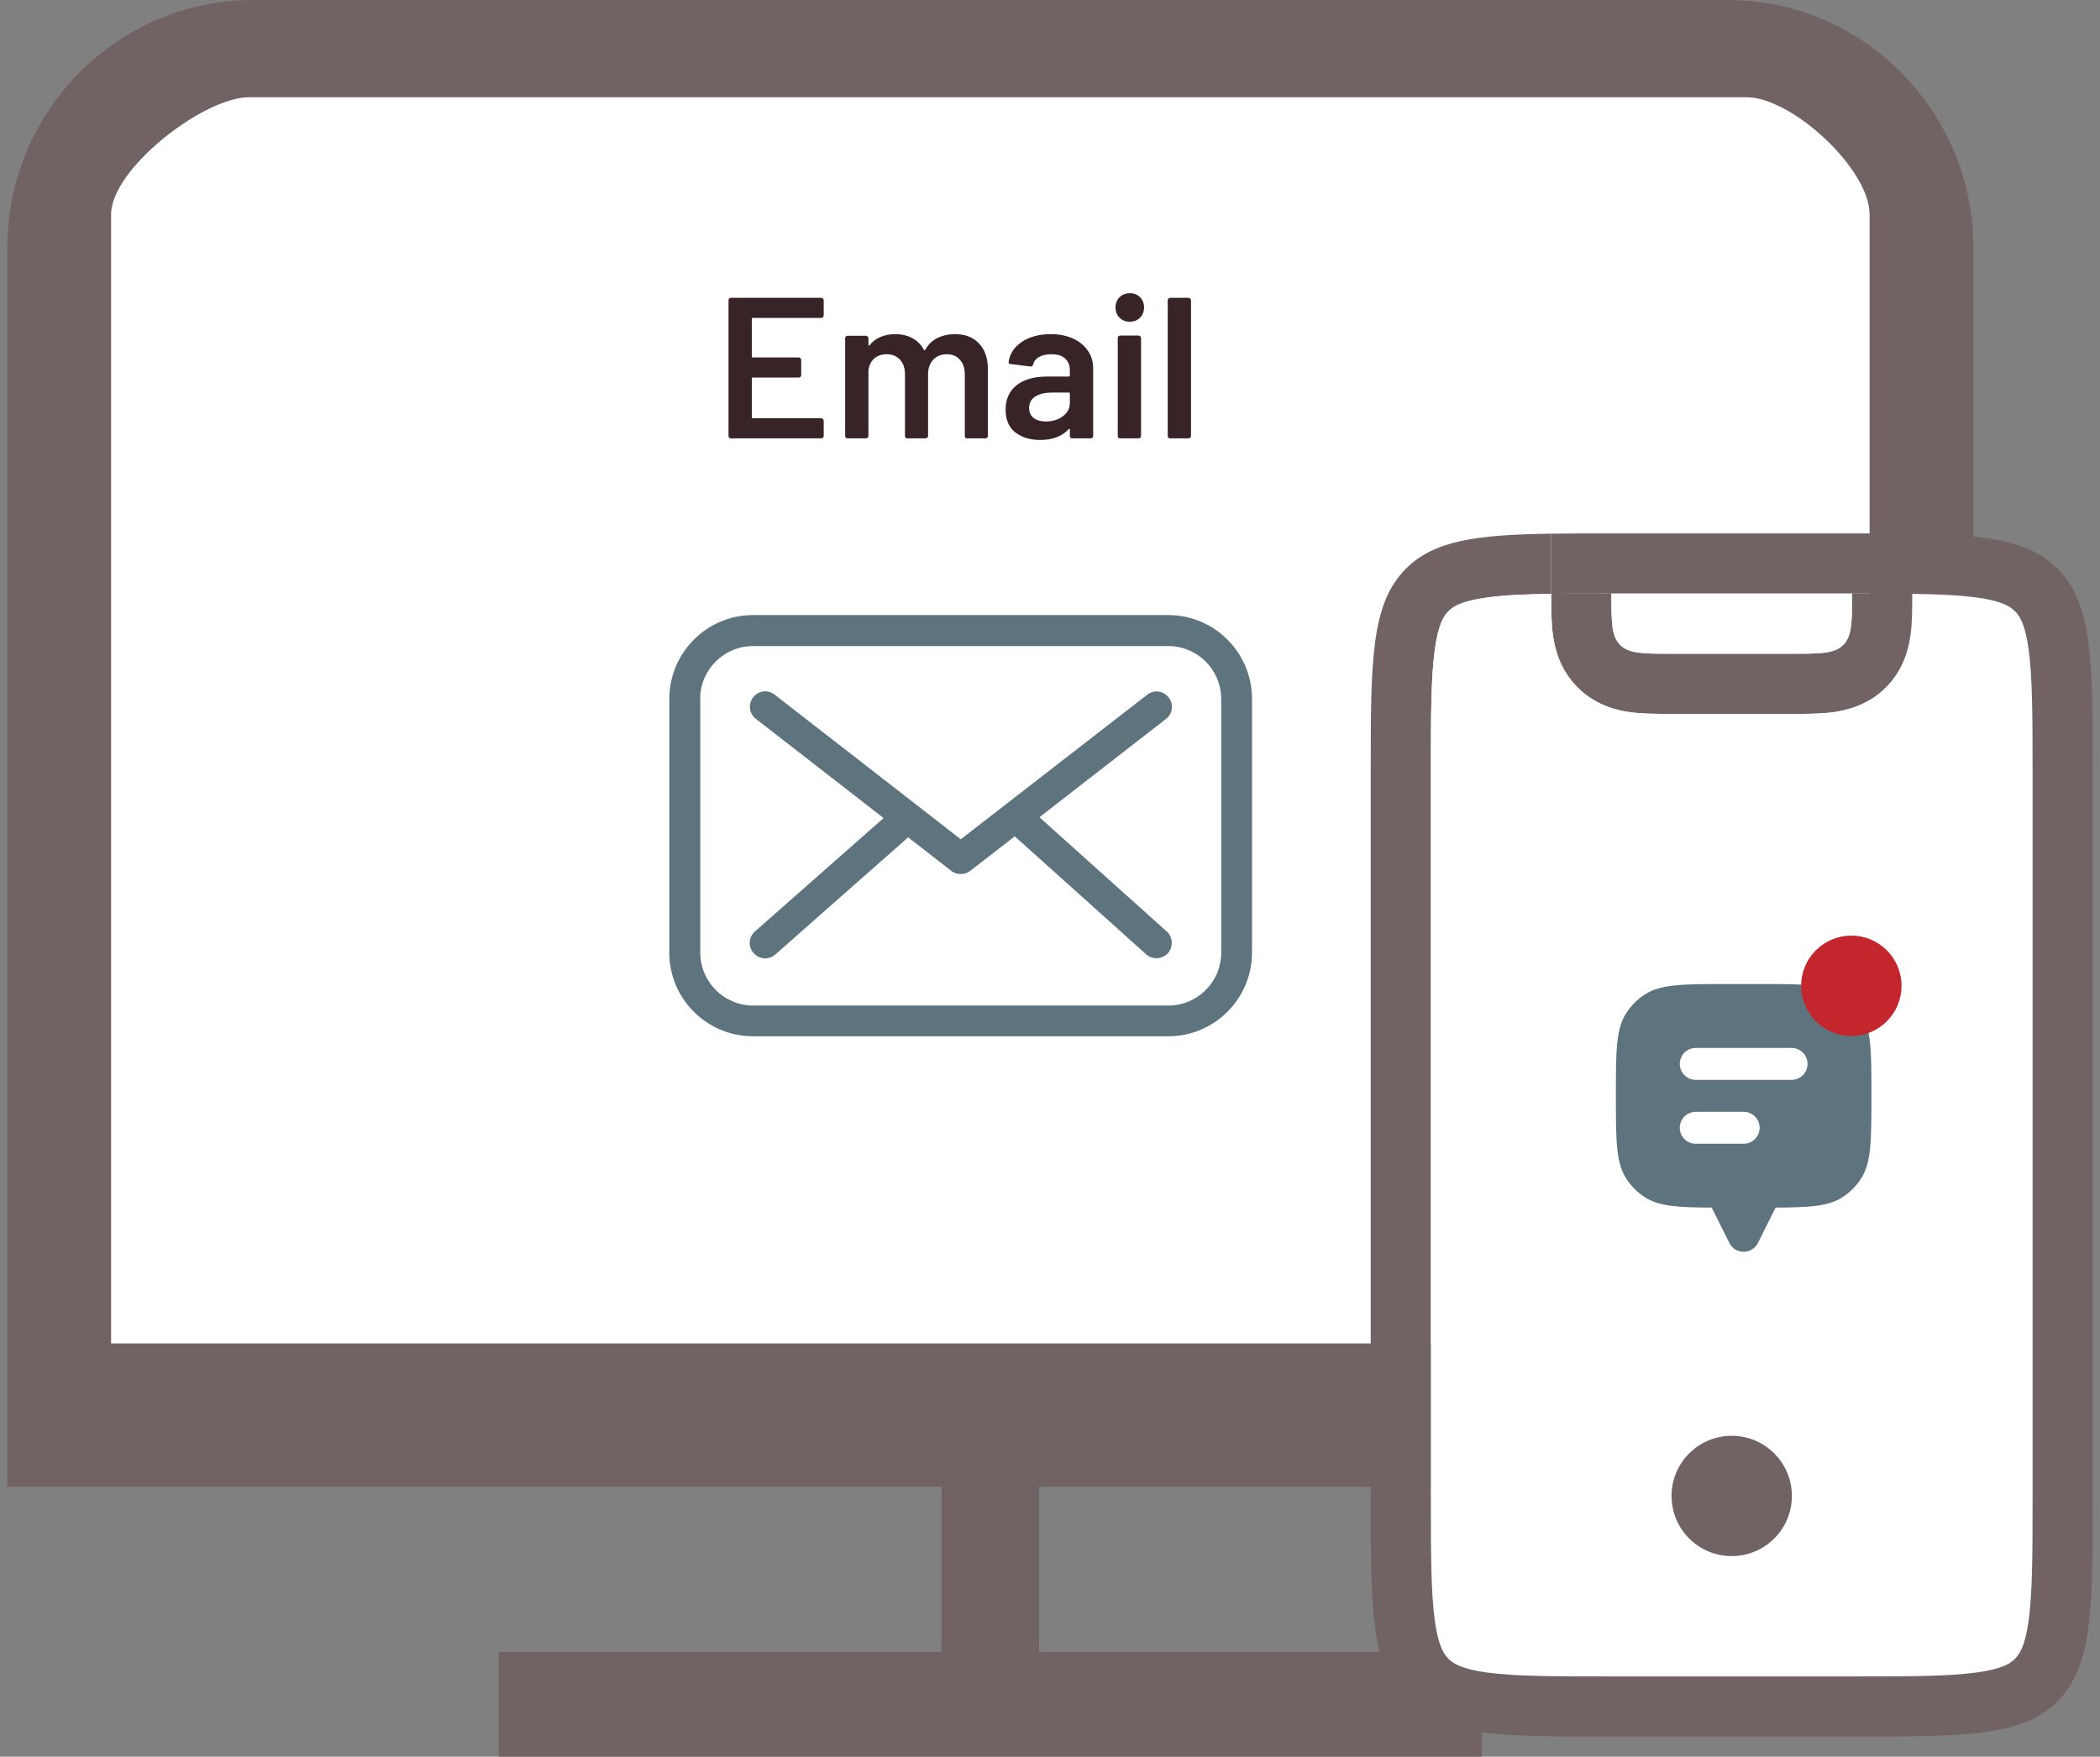 <svg width="251" height="210" viewBox="0 0 251 210" fill="none" xmlns="http://www.w3.org/2000/svg">
<rect x="0" y="0" width="251" height="210" fill="#808080" stroke="none"/>
<path d="M124.202 177.736V197.484H177.12V210H59.62V197.484H112.538V177.736H0.87V29.623C0.87 13.291 14.05 0 30.245 0H206.495C222.691 0 235.87 13.291 235.87 29.623V177.736H124.202ZM13.281 160.592H223.459V25.63C223.459 20.179 214.15 11.626 208.755 11.626H29.751C24.356 11.626 13.281 20.179 13.281 25.63V160.592Z" fill="#716364"/>
<path d="M13.281 160.592H223.459V25.63C223.459 20.179 214.15 11.626 208.755 11.626H29.751C24.356 11.626 13.281 20.179 13.281 25.63V160.592Z" fill="white"/>
<path d="M98.452 37.714C98.452 37.794 98.42 37.866 98.356 37.93C98.308 37.978 98.244 38.002 98.164 38.002H89.98C89.9 38.002 89.86 38.042 89.86 38.122V42.61C89.86 42.69 89.9 42.73 89.98 42.73H95.476C95.556 42.73 95.62 42.762 95.668 42.826C95.732 42.874 95.764 42.938 95.764 43.018V44.842C95.764 44.922 95.732 44.994 95.668 45.058C95.62 45.106 95.556 45.13 95.476 45.13H89.98C89.9 45.13 89.86 45.17 89.86 45.25V49.882C89.86 49.962 89.9 50.002 89.98 50.002H98.164C98.244 50.002 98.308 50.034 98.356 50.098C98.42 50.146 98.452 50.21 98.452 50.29V52.114C98.452 52.194 98.42 52.266 98.356 52.33C98.308 52.378 98.244 52.402 98.164 52.402H87.364C87.284 52.402 87.212 52.378 87.148 52.33C87.1 52.266 87.076 52.194 87.076 52.114V35.89C87.076 35.81 87.1 35.746 87.148 35.698C87.212 35.634 87.284 35.602 87.364 35.602H98.164C98.244 35.602 98.308 35.634 98.356 35.698C98.42 35.746 98.452 35.81 98.452 35.89V37.714ZM114.143 39.946C115.375 39.946 116.335 40.322 117.023 41.074C117.727 41.81 118.079 42.842 118.079 44.17V52.114C118.079 52.194 118.047 52.266 117.983 52.33C117.935 52.378 117.871 52.402 117.791 52.402H115.607C115.527 52.402 115.455 52.378 115.391 52.33C115.343 52.266 115.319 52.194 115.319 52.114V44.746C115.319 44.01 115.119 43.426 114.719 42.994C114.335 42.562 113.815 42.346 113.159 42.346C112.503 42.346 111.967 42.562 111.551 42.994C111.135 43.426 110.927 44.002 110.927 44.722V52.114C110.927 52.194 110.895 52.266 110.831 52.33C110.783 52.378 110.719 52.402 110.639 52.402H108.455C108.375 52.402 108.303 52.378 108.239 52.33C108.191 52.266 108.167 52.194 108.167 52.114V44.746C108.167 44.01 107.967 43.426 107.567 42.994C107.167 42.562 106.639 42.346 105.983 42.346C105.375 42.346 104.871 42.522 104.471 42.874C104.087 43.226 103.863 43.706 103.799 44.314V52.114C103.799 52.194 103.767 52.266 103.703 52.33C103.655 52.378 103.591 52.402 103.511 52.402H101.303C101.223 52.402 101.151 52.378 101.087 52.33C101.039 52.266 101.015 52.194 101.015 52.114V40.426C101.015 40.346 101.039 40.282 101.087 40.234C101.151 40.17 101.223 40.138 101.303 40.138H103.511C103.591 40.138 103.655 40.17 103.703 40.234C103.767 40.282 103.799 40.346 103.799 40.426V41.218C103.799 41.266 103.815 41.298 103.847 41.314C103.879 41.33 103.911 41.314 103.943 41.266C104.295 40.818 104.727 40.49 105.239 40.282C105.767 40.058 106.351 39.946 106.991 39.946C107.775 39.946 108.463 40.106 109.055 40.426C109.647 40.746 110.103 41.21 110.423 41.818C110.471 41.882 110.527 41.882 110.591 41.818C110.943 41.178 111.431 40.706 112.055 40.402C112.679 40.098 113.375 39.946 114.143 39.946ZM125.594 39.946C126.602 39.946 127.49 40.122 128.258 40.474C129.026 40.826 129.618 41.314 130.034 41.938C130.45 42.546 130.658 43.242 130.658 44.026V52.114C130.658 52.194 130.626 52.266 130.562 52.33C130.514 52.378 130.45 52.402 130.37 52.402H128.162C128.082 52.402 128.01 52.378 127.946 52.33C127.898 52.266 127.874 52.194 127.874 52.114V51.346C127.874 51.298 127.858 51.274 127.826 51.274C127.794 51.258 127.762 51.266 127.73 51.298C126.946 52.162 125.81 52.594 124.322 52.594C123.122 52.594 122.13 52.29 121.346 51.682C120.578 51.074 120.194 50.17 120.194 48.97C120.194 47.722 120.626 46.754 121.49 46.066C122.37 45.362 123.602 45.01 125.186 45.01H127.754C127.834 45.01 127.874 44.97 127.874 44.89V44.314C127.874 43.69 127.69 43.21 127.322 42.874C126.954 42.522 126.402 42.346 125.666 42.346C125.058 42.346 124.562 42.458 124.178 42.682C123.81 42.89 123.578 43.186 123.482 43.57C123.434 43.762 123.322 43.842 123.146 43.81L120.818 43.522C120.738 43.506 120.666 43.482 120.602 43.45C120.554 43.402 120.538 43.346 120.554 43.282C120.682 42.306 121.202 41.506 122.114 40.882C123.042 40.258 124.202 39.946 125.594 39.946ZM125.018 50.386C125.802 50.386 126.474 50.178 127.034 49.762C127.594 49.346 127.874 48.818 127.874 48.178V47.05C127.874 46.97 127.834 46.93 127.754 46.93H125.738C124.89 46.93 124.218 47.09 123.722 47.41C123.242 47.73 123.002 48.186 123.002 48.778C123.002 49.29 123.186 49.69 123.554 49.978C123.938 50.25 124.426 50.386 125.018 50.386ZM135.037 38.458C134.541 38.458 134.133 38.298 133.813 37.978C133.493 37.658 133.333 37.25 133.333 36.754C133.333 36.258 133.493 35.85 133.813 35.53C134.133 35.21 134.541 35.05 135.037 35.05C135.533 35.05 135.941 35.21 136.261 35.53C136.581 35.85 136.741 36.258 136.741 36.754C136.741 37.25 136.581 37.658 136.261 37.978C135.941 38.298 135.533 38.458 135.037 38.458ZM133.885 52.402C133.805 52.402 133.733 52.378 133.669 52.33C133.621 52.266 133.597 52.194 133.597 52.114V40.402C133.597 40.322 133.621 40.258 133.669 40.21C133.733 40.146 133.805 40.114 133.885 40.114H136.093C136.173 40.114 136.237 40.146 136.285 40.21C136.349 40.258 136.381 40.322 136.381 40.402V52.114C136.381 52.194 136.349 52.266 136.285 52.33C136.237 52.378 136.173 52.402 136.093 52.402H133.885ZM139.858 52.402C139.778 52.402 139.706 52.378 139.642 52.33C139.594 52.266 139.57 52.194 139.57 52.114V35.89C139.57 35.81 139.594 35.746 139.642 35.698C139.706 35.634 139.778 35.602 139.858 35.602H142.066C142.146 35.602 142.21 35.634 142.258 35.698C142.322 35.746 142.354 35.81 142.354 35.89V52.114C142.354 52.194 142.322 52.266 142.258 52.33C142.21 52.378 142.146 52.402 142.066 52.402H139.858Z" fill="#382426"/>
<path d="M114.833 122.06H90.005C85.503 122.06 81.834 118.388 81.834 113.882V83.558C81.834 79.052 85.503 75.381 90.005 75.381H139.644C144.146 75.381 147.814 79.052 147.814 83.558V113.882C147.814 118.388 144.146 122.06 139.644 122.06H111.531" fill="white"/>
<path d="M90.005 123.879H139.644C145.163 123.879 149.648 119.389 149.648 113.849V83.558C149.648 78.034 145.163 73.528 139.644 73.528H90.005C84.486 73.528 80 78.018 80 83.558V113.882C79.983 119.389 84.486 123.879 90.005 123.879ZM83.685 83.558C83.685 80.07 86.52 77.233 90.005 77.233H139.644C143.129 77.233 145.963 80.07 145.963 83.558V113.882C145.963 117.37 143.129 120.207 139.644 120.207H111.531H90.021C86.536 120.207 83.702 117.37 83.702 113.882V83.558H83.685Z" fill="#5D737E"/>
<path d="M90.071 113.932C90.438 114.332 90.938 114.566 91.455 114.566C91.889 114.566 92.322 114.416 92.672 114.099L108.546 100.097L113.699 104.102C114.016 104.369 114.432 104.486 114.833 104.486C115.233 104.486 115.616 104.369 115.966 104.102L121.286 99.98L136.993 114.082C137.343 114.399 137.776 114.549 138.21 114.549C138.71 114.549 139.227 114.349 139.594 113.949C140.261 113.198 140.194 112.013 139.444 111.345L124.237 97.694L139.36 85.945C140.177 85.311 140.311 84.159 139.677 83.375C139.044 82.557 137.893 82.423 137.109 83.058L114.833 100.33L109.597 96.258L92.589 83.041C91.772 82.407 90.638 82.557 90.021 83.358C89.388 84.176 89.538 85.311 90.338 85.928L105.612 97.794L90.255 111.328C89.454 112.029 89.404 113.181 90.071 113.932Z" fill="#5D737E"/>
<path fill-rule="evenodd" clip-rule="evenodd" d="M219.764 117.402C221.032 119.3 221.032 121.941 221.032 127.224C221.032 132.508 221.032 135.149 219.764 137.047C219.215 137.868 218.51 138.574 217.689 139.122C216.031 140.23 213.805 140.37 209.747 140.388V140.39L207.668 144.549C206.975 145.935 204.996 145.935 204.303 144.549L202.224 140.39V140.388C198.166 140.37 195.94 140.23 194.282 139.122C193.461 138.574 192.756 137.868 192.207 137.047C190.939 135.149 190.939 132.508 190.939 127.224C190.939 121.941 190.939 119.3 192.207 117.402C192.756 116.581 193.461 115.875 194.282 115.327C196.18 114.059 198.822 114.059 204.105 114.059H207.866C213.149 114.059 215.791 114.059 217.689 115.327C218.51 115.875 219.215 116.581 219.764 117.402Z" fill="#5D737E"/>
<path fill-rule="evenodd" clip-rule="evenodd" d="M198.462 124.403C198.462 123.884 198.883 123.463 199.403 123.463L212.568 123.463C213.088 123.463 213.509 123.884 213.509 124.403C213.509 124.923 213.088 125.344 212.568 125.344L199.403 125.344C198.883 125.344 198.462 124.923 198.462 124.403Z" fill="white"/>
<path fill-rule="evenodd" clip-rule="evenodd" d="M198.462 130.046C198.462 129.527 198.883 129.105 199.403 129.105L208.807 129.105C209.326 129.105 209.747 129.527 209.747 130.046C209.747 130.565 209.326 130.986 208.807 130.986L199.403 130.986C198.883 130.986 198.462 130.565 198.462 130.046Z" fill="white"/>
<path d="M228.556 70.958V63.797C226.396 63.766 224.009 63.766 221.364 63.766H192.598C189.954 63.766 187.567 63.766 185.407 63.797V70.958L185.407 70.99C187.472 70.96 189.843 70.958 192.599 70.958H221.364C224.12 70.958 226.491 70.96 228.556 70.99L228.556 70.958Z" fill="#716364"/>
<path d="M228.36 75.861C228.558 74.389 228.557 72.678 228.556 71.241L228.556 70.99C226.491 70.96 224.12 70.958 221.364 70.958C221.364 74.348 221.364 76.043 220.311 77.096C219.258 78.149 217.563 78.149 214.173 78.149H199.79C196.4 78.149 194.705 78.149 193.652 77.096C192.599 76.043 192.599 74.348 192.599 70.958C189.843 70.958 187.472 70.96 185.407 70.99L185.407 71.241C185.406 72.678 185.405 74.389 185.603 75.861C185.842 77.638 186.481 80.096 188.567 82.181C190.652 84.266 193.11 84.906 194.886 85.145C196.358 85.343 198.069 85.341 199.507 85.341L199.79 85.34H214.173L214.456 85.341C215.894 85.341 217.605 85.343 219.077 85.145C220.853 84.906 223.311 84.266 225.396 82.181C227.482 80.096 228.121 77.638 228.36 75.861Z" fill="#716364"/>
<path d="M173.13 73.064C173.678 72.516 174.655 71.839 177.775 71.42C179.788 71.149 182.238 71.037 185.407 70.99L185.407 70.958V63.797C176.491 63.926 171.436 64.588 168.045 67.979C163.833 72.191 163.833 78.972 163.833 92.532V178.829C163.833 192.389 163.833 199.17 168.045 203.382C172.258 207.595 179.038 207.595 192.598 207.595H221.364C234.924 207.595 241.705 207.595 245.917 203.382C250.13 199.17 250.13 192.389 250.13 178.829V92.532C250.13 78.972 250.13 72.191 245.917 67.979C242.526 64.588 237.471 63.926 228.556 63.797V70.958L228.556 70.99C231.725 71.037 234.174 71.149 236.188 71.42C239.307 71.839 240.285 72.516 240.832 73.064C241.38 73.611 242.057 74.589 242.476 77.708C242.923 81.034 242.938 85.548 242.938 92.532V178.829C242.938 185.813 242.923 190.327 242.476 193.653C242.057 196.772 241.38 197.75 240.832 198.297C240.285 198.845 239.307 199.522 236.188 199.941C232.862 200.388 228.348 200.403 221.364 200.403H192.598C185.615 200.403 181.101 200.388 177.775 199.941C174.655 199.522 173.678 198.845 173.13 198.297C172.583 197.75 171.906 196.772 171.486 193.653C171.039 190.327 171.024 185.813 171.024 178.829V92.532C171.024 85.548 171.039 81.034 171.486 77.708C171.906 74.589 172.583 73.611 173.13 73.064Z" fill="#716364"/>
<path d="M228.556 71.241C228.557 72.678 228.558 74.389 228.36 75.861C228.121 77.638 227.482 80.096 225.396 82.181C223.311 84.266 220.853 84.906 219.077 85.145C217.605 85.343 215.894 85.341 214.456 85.341L214.173 85.34H199.79L199.507 85.341C198.069 85.341 196.358 85.343 194.886 85.145C193.11 84.906 190.652 84.266 188.567 82.181C186.481 80.096 185.842 77.638 185.603 75.861C185.405 74.389 185.406 72.678 185.407 71.241L185.407 70.99C182.238 71.037 179.788 71.149 177.775 71.42C174.655 71.839 173.678 72.516 173.13 73.064C172.583 73.611 171.906 74.589 171.486 77.708C171.039 81.034 171.024 85.548 171.024 92.532V178.829C171.024 185.813 171.039 190.327 171.486 193.653C171.906 196.772 172.583 197.75 173.13 198.297C173.678 198.845 174.655 199.522 177.775 199.941C181.101 200.388 185.615 200.403 192.598 200.403H221.364C228.348 200.403 232.862 200.388 236.188 199.941C239.307 199.522 240.285 198.845 240.832 198.297C241.38 197.75 242.057 196.772 242.476 193.653C242.923 190.327 242.938 185.813 242.938 178.829V92.532C242.938 85.548 242.923 81.034 242.476 77.708C242.057 74.589 241.38 73.611 240.832 73.064C240.285 72.516 239.307 71.839 236.188 71.42C234.174 71.149 231.725 71.037 228.556 70.99L228.556 71.241Z" fill="white"/>
<path d="M214.173 78.149C217.563 78.149 219.258 78.149 220.311 77.096C221.364 76.043 221.364 74.348 221.364 70.958H192.599C192.599 74.348 192.599 76.043 193.652 77.096C194.705 78.149 196.4 78.149 199.79 78.149H214.173Z" fill="white"/>
<path d="M214.173 178.829C214.173 182.801 210.953 186.021 206.981 186.021C203.01 186.021 199.79 182.801 199.79 178.829C199.79 174.857 203.01 171.638 206.981 171.638C210.953 171.638 214.173 174.857 214.173 178.829Z" fill="#716364"/>
<path fill-rule="evenodd" clip-rule="evenodd" d="M223.68 130.999C223.68 125.637 223.68 122.956 222.393 121.03C221.836 120.196 221.12 119.48 220.287 118.923C218.361 117.636 215.68 117.636 210.317 117.636H206.499C201.137 117.636 198.456 117.636 196.53 118.923C195.696 119.48 194.98 120.196 194.423 121.03C193.136 122.956 193.136 125.637 193.136 130.999C193.136 136.362 193.136 139.043 194.423 140.969C194.98 141.803 195.696 142.518 196.53 143.076C198.212 144.2 200.471 144.342 204.59 144.36V144.362L206.701 148.584C207.404 149.991 209.412 149.991 210.116 148.584L212.226 144.362V144.36C216.345 144.342 218.604 144.2 220.287 143.076C221.12 142.518 221.836 141.803 222.393 140.969C223.68 139.043 223.68 136.362 223.68 130.999ZM202.681 125.272C201.627 125.272 200.772 126.127 200.772 127.181C200.772 128.236 201.627 129.09 202.681 129.09H214.135C215.19 129.09 216.044 128.236 216.044 127.181C216.044 126.127 215.19 125.272 214.135 125.272H202.681ZM202.681 132.908C201.627 132.908 200.772 133.763 200.772 134.817C200.772 135.872 201.627 136.726 202.681 136.726H208.408C209.463 136.726 210.317 135.872 210.317 134.817C210.317 133.763 209.463 132.908 208.408 132.908H202.681Z" fill="#5D737E"/>
<path d="M227.279 117.846C227.279 121.159 224.593 123.846 221.279 123.846C217.965 123.846 215.279 121.159 215.279 117.846C215.279 114.532 217.965 111.846 221.279 111.846C224.593 111.846 227.279 114.532 227.279 117.846Z" fill="#C4262D"/>
</svg>
